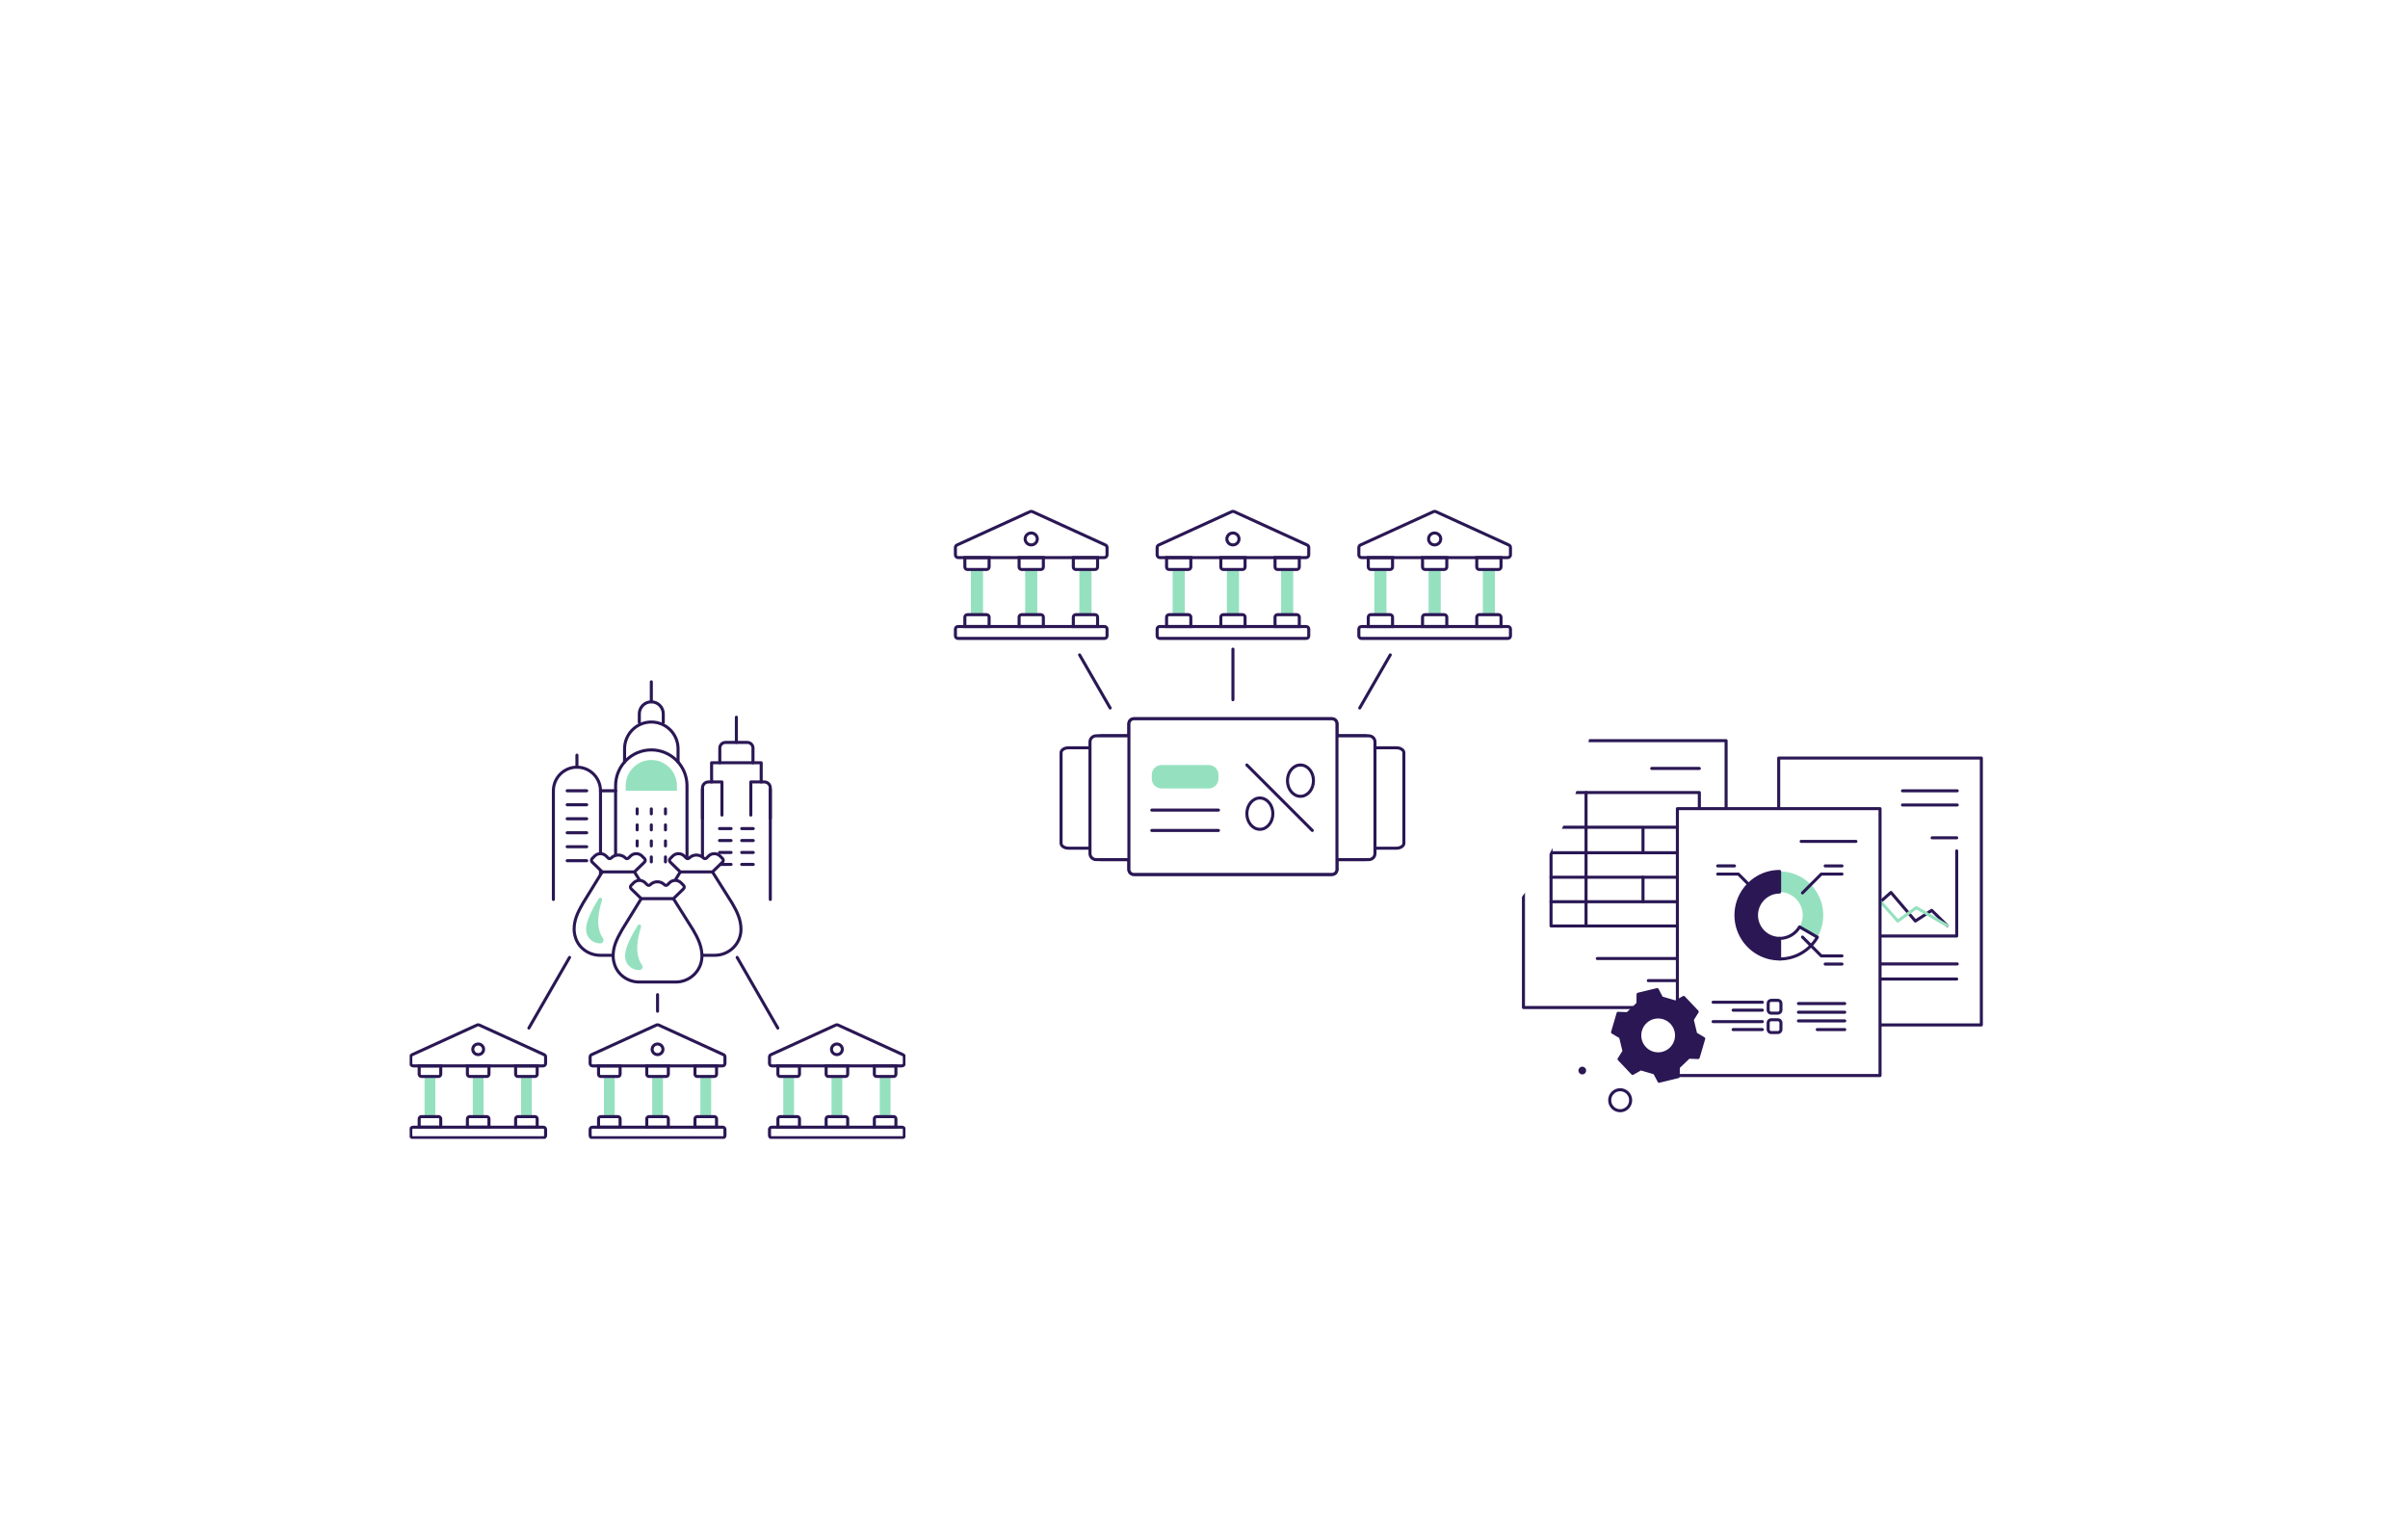 <svg width="616" height="394" viewBox="0 0 616 394" fill="none" xmlns="http://www.w3.org/2000/svg">
<g filter="url(#filter0_dd_94_409)">
<circle cx="92.747" cy="92.747" r="92.747" transform="matrix(-1 0 0 1 541.036 119.597)" fill="white"/>
<path d="M455.017 173.68H506.856V241.959H455.017V173.68Z" fill="white" stroke="#2A1754" stroke-width="0.779" stroke-linecap="round" stroke-linejoin="round"/>
<path d="M500.69 182.057H486.679" stroke="#2A1754" stroke-width="0.779" stroke-linecap="round" stroke-linejoin="round"/>
<path d="M500.69 185.682H486.679" stroke="#2A1754" stroke-width="0.779" stroke-linecap="round" stroke-linejoin="round"/>
<path d="M500.69 226.347H461.462" stroke="#2A1754" stroke-width="0.779" stroke-linecap="round" stroke-linejoin="round"/>
<path d="M500.551 230.209H461.323" stroke="#2A1754" stroke-width="0.779" stroke-linecap="round" stroke-linejoin="round"/>
<path d="M500.554 197.428V219.202H461.467" fill="white"/>
<path d="M500.554 197.428V219.202H461.467" stroke="#2A1754" stroke-width="0.779" stroke-linecap="round" stroke-linejoin="round"/>
<path d="M498.125 216.545L494.156 212.641L489.979 215.378L483.735 208.063L478.385 212.769L463.939 201.104" stroke="#2A1754" stroke-width="0.779" stroke-linecap="round" stroke-linejoin="round"/>
<path d="M463.939 206.981L467.472 201.104L472.501 211.559C472.501 211.559 476.961 205.814 477.084 205.942C477.207 206.07 485.481 215.373 485.481 215.373L490.206 211.948L498.125 216.54" stroke="#95E1BF" stroke-width="0.779" stroke-linecap="round" stroke-linejoin="round"/>
<path d="M500.554 194.083H494.262" stroke="#2A1754" stroke-width="0.779" stroke-linecap="round" stroke-linejoin="round"/>
<path d="M389.721 169.225H441.561V237.504H389.721V169.225Z" fill="white" stroke="#2A1754" stroke-width="0.779" stroke-linecap="round" stroke-linejoin="round"/>
<path d="M396.777 182.498H434.715V216.631H396.777V182.498Z" stroke="#2A1754" stroke-width="0.779" stroke-linecap="round" stroke-linejoin="round"/>
<path d="M405.73 182.498V216.631" stroke="#2A1754" stroke-width="0.779" stroke-linecap="round" stroke-linejoin="round"/>
<path d="M434.715 191.379H396.777" stroke="#2A1754" stroke-width="0.779" stroke-linecap="round" stroke-linejoin="round"/>
<path d="M434.715 197.897H396.777" stroke="#2A1754" stroke-width="0.779" stroke-linecap="round" stroke-linejoin="round"/>
<path d="M434.715 204.164H396.777" stroke="#2A1754" stroke-width="0.779" stroke-linecap="round" stroke-linejoin="round"/>
<path d="M434.715 210.431H396.777" stroke="#2A1754" stroke-width="0.779" stroke-linecap="round" stroke-linejoin="round"/>
<path d="M420.303 191.511V197.759" stroke="#2A1754" stroke-width="0.779" stroke-linecap="round" stroke-linejoin="round"/>
<path d="M420.303 204.164V210.411" stroke="#2A1754" stroke-width="0.779" stroke-linecap="round" stroke-linejoin="round"/>
<path d="M434.715 176.331H422.529" stroke="#2A1754" stroke-width="0.779" stroke-linecap="round" stroke-linejoin="round"/>
<path d="M434.715 224.96H408.608" stroke="#2A1754" stroke-width="0.779" stroke-linecap="round" stroke-linejoin="round"/>
<path d="M434.715 230.616H421.659" stroke="#2A1754" stroke-width="0.779" stroke-linecap="round" stroke-linejoin="round"/>
<path d="M429.1 186.621H480.94V254.9H429.1V186.621Z" fill="white" stroke="#2A1754" stroke-width="0.779" stroke-linecap="round" stroke-linejoin="round"/>
<path d="M474.771 194.998H460.759" stroke="#2A1754" stroke-width="0.779" stroke-linecap="round" stroke-linejoin="round"/>
<path d="M455.25 202.688V207.949C457.44 207.949 459.346 209.144 460.373 210.913C460.874 211.786 461.168 212.802 461.168 213.878C461.168 214.955 460.874 215.971 460.373 216.843L464.919 219.476C465.87 217.83 466.414 215.918 466.414 213.878C466.414 211.839 465.87 209.927 464.919 208.281C462.989 204.936 459.384 202.688 455.255 202.688H455.25Z" fill="#95E1BF"/>
<path d="M444.086 213.878C444.086 215.918 444.635 217.83 445.586 219.476C447.516 222.821 451.116 225.074 455.25 225.074V219.818C453.06 219.818 451.149 218.618 450.127 216.843C449.621 215.971 449.328 214.96 449.328 213.878C449.328 212.797 449.621 211.786 450.127 210.913C451.149 209.144 453.06 207.949 455.25 207.949V202.688C451.116 202.688 447.511 204.941 445.586 208.281C444.635 209.927 444.086 211.839 444.086 213.878Z" fill="#2A1754" stroke="#2A1754" stroke-width="0.779" stroke-linecap="round" stroke-linejoin="round"/>
<path d="M460.361 216.872C459.841 217.759 459.098 218.504 458.209 219.021C457.338 219.524 456.326 219.818 455.252 219.818V225.079C457.286 225.079 459.192 224.534 460.834 223.58C462.523 222.603 463.928 221.194 464.907 219.505L460.361 216.872Z" fill="white" stroke="#2A1754" stroke-width="0.779" stroke-linecap="round" stroke-linejoin="round"/>
<path d="M471.908 236.484H460.063" stroke="#2A1754" stroke-width="0.779" stroke-miterlimit="10" stroke-linecap="round"/>
<path d="M471.909 238.705H460.064" stroke="#2A1754" stroke-width="0.779" stroke-miterlimit="10" stroke-linecap="round"/>
<path d="M471.909 240.92H460.064" stroke="#2A1754" stroke-width="0.779" stroke-miterlimit="10" stroke-linecap="round"/>
<path d="M471.909 243.141H464.875" stroke="#2A1754" stroke-width="0.779" stroke-miterlimit="10" stroke-linecap="round"/>
<path d="M453.086 235.664H454.827C455.247 235.664 455.588 236.006 455.588 236.427V238.173C455.588 238.595 455.247 238.937 454.827 238.937H453.086C452.665 238.937 452.324 238.595 452.324 238.173V236.427C452.324 236.006 452.665 235.664 453.086 235.664Z" stroke="#2A1754" stroke-width="0.779" stroke-miterlimit="10" stroke-linecap="round"/>
<path d="M450.836 236.147H438.235" stroke="#2A1754" stroke-width="0.779" stroke-miterlimit="10" stroke-linecap="round"/>
<path d="M450.836 238.178H443.353" stroke="#2A1754" stroke-width="0.779" stroke-miterlimit="10" stroke-linecap="round"/>
<path d="M453.086 240.629H454.827C455.247 240.629 455.588 240.971 455.588 241.393V243.138C455.588 243.56 455.247 243.902 454.827 243.902H453.086C452.665 243.902 452.324 243.56 452.324 243.138V241.393C452.324 240.971 452.665 240.629 453.086 240.629Z" stroke="#2A1754" stroke-width="0.779" stroke-miterlimit="10" stroke-linecap="round"/>
<path d="M450.836 241.108H438.235" stroke="#2A1754" stroke-width="0.779" stroke-miterlimit="10" stroke-linecap="round"/>
<path d="M450.836 243.138H443.353" stroke="#2A1754" stroke-width="0.779" stroke-miterlimit="10" stroke-linecap="round"/>
<path d="M471.204 201.271H466.908" stroke="#2A1754" stroke-width="0.779" stroke-linecap="round" stroke-linejoin="round"/>
<path d="M471.204 203.362H465.906L461.1 208.177" stroke="#2A1754" stroke-width="0.779" stroke-linecap="round" stroke-linejoin="round"/>
<path d="M439.408 201.269H443.704" stroke="#2A1754" stroke-width="0.779" stroke-linecap="round" stroke-linejoin="round"/>
<path d="M439.41 203.362H444.708L449.509 208.177" stroke="#2A1754" stroke-width="0.779" stroke-linecap="round" stroke-linejoin="round"/>
<path d="M471.206 226.383H466.911" stroke="#2A1754" stroke-width="0.779" stroke-linecap="round" stroke-linejoin="round"/>
<path d="M471.206 224.296H465.908L461.102 219.477" stroke="#2A1754" stroke-width="0.779" stroke-linecap="round" stroke-linejoin="round"/>
<path d="M414.463 258.528C412.982 258.528 411.781 259.733 411.781 261.218C411.781 262.703 412.982 263.908 414.463 263.908C415.944 263.908 417.145 262.703 417.145 261.218C417.145 259.733 415.944 258.528 414.463 258.528Z" stroke="#2A1754" stroke-width="0.779" stroke-miterlimit="10"/>
<path d="M403.786 253.623C403.786 254.169 404.226 254.61 404.77 254.61C405.314 254.61 405.754 254.169 405.754 253.623C405.754 253.078 405.314 252.637 404.77 252.637C404.226 252.637 403.786 253.078 403.786 253.623Z" fill="#2A1754"/>
<path d="M414.574 245.047L412.512 243.823C413.273 241.233 413.174 241.574 413.931 238.984L416.324 239.074C417.384 238.064 417.961 237.513 419.016 236.503L419.044 234.102C421.66 233.467 421.319 233.552 423.935 232.917L425.052 235.042C426.452 235.455 427.218 235.682 428.618 236.095L430.704 234.918C432.559 236.873 432.318 236.617 434.172 238.571L432.899 240.606C433.245 242.03 433.429 242.808 433.774 244.231L435.837 245.455C435.075 248.045 435.175 247.703 434.418 250.294L432.024 250.203C430.965 251.214 430.388 251.764 429.333 252.775L429.304 255.175C426.688 255.811 427.029 255.725 424.413 256.361L423.297 254.236C421.897 253.823 421.13 253.595 419.73 253.183L417.644 254.359C415.79 252.405 416.031 252.661 414.177 250.706L415.449 248.676C415.104 247.253 414.919 246.475 414.574 245.052V245.047ZM424.177 249.354C426.778 249.354 428.883 247.238 428.883 244.634C428.883 242.03 426.774 239.914 424.177 239.914C421.58 239.914 419.47 242.03 419.47 244.634C419.47 247.238 421.58 249.354 424.177 249.354Z" fill="#2A1754" stroke="#2A1754" stroke-width="0.779" stroke-linecap="round" stroke-linejoin="round"/>
</g>
<g filter="url(#filter1_dd_94_409)">
<circle cx="92.747" cy="92.747" r="92.747" transform="matrix(-1 0 0 1 260.458 119.597)" fill="white"/>
<g clip-path="url(#clip0_94_409)">
<path d="M163.546 164.58L163.546 162.367C163.546 160.671 164.917 159.294 166.611 159.294C168.306 159.294 169.677 160.671 169.677 162.367L169.677 164.58" stroke="#2A1754" stroke-width="0.779" stroke-linecap="round" stroke-linejoin="round"/>
<path d="M166.617 159.295L166.617 154.174" stroke="#2A1754" stroke-width="0.779" stroke-linecap="round" stroke-linejoin="round"/>
<path d="M157.478 209.856L157.478 180.746C157.478 175.688 161.567 171.591 166.611 171.591C171.656 171.591 175.745 175.693 175.745 180.746L175.745 209.856" stroke="#2A1754" stroke-width="0.779" stroke-linecap="round" stroke-linejoin="round"/>
<path d="M159.775 174.675L159.775 171.312C159.775 167.522 162.835 164.456 166.617 164.456C170.399 164.456 173.458 167.528 173.458 171.312L173.458 174.675" stroke="#2A1754" stroke-width="0.779" stroke-linecap="round" stroke-linejoin="round"/>
<path d="M162.995 190.777L162.995 192.052" stroke="#2A1754" stroke-width="0.779" stroke-linecap="round" stroke-linejoin="round"/>
<path d="M162.995 194.88L162.995 196.149" stroke="#2A1754" stroke-width="0.779" stroke-linecap="round" stroke-linejoin="round"/>
<path d="M166.617 190.777L166.617 192.052" stroke="#2A1754" stroke-width="0.779" stroke-linecap="round" stroke-linejoin="round"/>
<path d="M166.617 194.88L166.617 196.149" stroke="#2A1754" stroke-width="0.779" stroke-linecap="round" stroke-linejoin="round"/>
<path d="M166.617 198.977L166.617 200.245" stroke="#2A1754" stroke-width="0.779" stroke-linecap="round" stroke-linejoin="round"/>
<path d="M170.234 190.777L170.234 192.052" stroke="#2A1754" stroke-width="0.779" stroke-linecap="round" stroke-linejoin="round"/>
<path d="M170.234 194.88L170.234 196.149" stroke="#2A1754" stroke-width="0.779" stroke-linecap="round" stroke-linejoin="round"/>
<path d="M170.234 198.977L170.234 200.245" stroke="#2A1754" stroke-width="0.779" stroke-linecap="round" stroke-linejoin="round"/>
<path d="M162.995 186.681L162.995 187.95" stroke="#2A1754" stroke-width="0.779" stroke-linecap="round" stroke-linejoin="round"/>
<path d="M166.617 186.681L166.617 187.95" stroke="#2A1754" stroke-width="0.779" stroke-linecap="round" stroke-linejoin="round"/>
<path d="M170.234 186.681L170.234 187.95" stroke="#2A1754" stroke-width="0.779" stroke-linecap="round" stroke-linejoin="round"/>
<path d="M153.617 182.049L157.478 182.049" stroke="#2A1754" stroke-width="0.779" stroke-linecap="round" stroke-linejoin="round"/>
<path d="M141.566 209.856L141.566 182.049" stroke="#2A1754" stroke-width="0.779" stroke-linecap="round" stroke-linejoin="round"/>
<path d="M197.054 181.645L197.054 209.855" stroke="#2A1754" stroke-width="0.779" stroke-linecap="round" stroke-linejoin="round"/>
<path d="M179.703 209.855L179.703 181.645" stroke="#2A1754" stroke-width="0.779" stroke-linecap="round" stroke-linejoin="round"/>
<path d="M182.035 179.79L182.035 174.879L194.723 174.879L194.723 179.79" stroke="#2A1754" stroke-width="0.779" stroke-linecap="round" stroke-linejoin="round"/>
<path d="M184.139 174.879L184.139 171.124C184.139 170.327 184.787 169.679 185.583 169.679L191.18 169.679C191.976 169.679 192.624 170.327 192.624 171.124L192.624 174.879" stroke="#2A1754" stroke-width="0.779" stroke-linecap="round" stroke-linejoin="round"/>
<path d="M197.054 189.132L197.054 181.314C197.054 180.472 196.372 179.79 195.53 179.79L192.072 179.79L192.072 188.273" stroke="#2A1754" stroke-width="0.779" stroke-linecap="round" stroke-linejoin="round"/>
<path d="M184.685 188.273L184.685 179.79L181.227 179.79C180.386 179.79 179.703 180.472 179.703 181.314L179.703 189.132" stroke="#2A1754" stroke-width="0.779" stroke-linecap="round" stroke-linejoin="round"/>
<path d="M166.617 174.174C170.228 174.174 173.168 177.121 173.168 180.746L173.168 182.054L160.066 182.054L160.066 180.746C160.066 177.121 163.006 174.174 166.617 174.174Z" fill="#95E1BF"/>
<path d="M192.698 191.722L189.741 191.722" stroke="#2A1754" stroke-width="0.779" stroke-linecap="round" stroke-linejoin="round"/>
<path d="M192.698 194.777L189.741 194.777" stroke="#2A1754" stroke-width="0.779" stroke-linecap="round" stroke-linejoin="round"/>
<path d="M192.698 197.833L189.741 197.833" stroke="#2A1754" stroke-width="0.779" stroke-linecap="round" stroke-linejoin="round"/>
<path d="M192.698 200.888L189.741 200.888" stroke="#2A1754" stroke-width="0.779" stroke-linecap="round" stroke-linejoin="round"/>
<path d="M150.085 182.049L145.092 182.049" stroke="#2A1754" stroke-width="0.779" stroke-linecap="round" stroke-linejoin="round"/>
<path d="M150.085 185.627L145.092 185.627" stroke="#2A1754" stroke-width="0.779" stroke-linecap="round" stroke-linejoin="round"/>
<path d="M150.085 189.207L145.092 189.207" stroke="#2A1754" stroke-width="0.779" stroke-linecap="round" stroke-linejoin="round"/>
<path d="M150.085 192.786L145.092 192.786" stroke="#2A1754" stroke-width="0.779" stroke-linecap="round" stroke-linejoin="round"/>
<path d="M150.085 196.359L145.092 196.359" stroke="#2A1754" stroke-width="0.779" stroke-linecap="round" stroke-linejoin="round"/>
<path d="M150.085 199.938L145.092 199.938" stroke="#2A1754" stroke-width="0.779" stroke-linecap="round" stroke-linejoin="round"/>
<path d="M184.059 191.722L187.017 191.722" stroke="#2A1754" stroke-width="0.779" stroke-linecap="round" stroke-linejoin="round"/>
<path d="M184.059 194.777L187.017 194.777" stroke="#2A1754" stroke-width="0.779" stroke-linecap="round" stroke-linejoin="round"/>
<path d="M184.059 197.833L187.017 197.833" stroke="#2A1754" stroke-width="0.779" stroke-linecap="round" stroke-linejoin="round"/>
<path d="M184.059 200.888L187.017 200.888" stroke="#2A1754" stroke-width="0.779" stroke-linecap="round" stroke-linejoin="round"/>
<path d="M141.566 182.049C141.566 178.714 144.261 176.012 147.588 176.012C150.915 176.012 153.611 178.714 153.611 182.049" stroke="#2A1754" stroke-width="0.779" stroke-linecap="round" stroke-linejoin="round"/>
<path d="M147.588 176.011L147.588 172.933" stroke="#2A1754" stroke-width="0.779" stroke-linecap="round" stroke-linejoin="round"/>
<path d="M153.617 182.049L153.617 209.856" stroke="#2A1754" stroke-width="0.779" stroke-linecap="round" stroke-linejoin="round"/>
<path d="M188.375 169.679L188.375 163.232" stroke="#2A1754" stroke-width="0.779" stroke-linecap="round" stroke-linejoin="round"/>
<path d="M182.257 202.806L187.267 210.76C188.581 212.996 189.559 215.073 189.553 217.509C189.553 217.531 189.553 217.554 189.553 217.577C189.519 221.224 186.494 224.137 182.854 224.137L173.521 224.137C170.684 224.137 168.085 222.373 167.209 219.671C166.964 218.914 166.839 218.174 166.839 217.509C166.834 215.073 167.721 213.218 169.125 210.76L174.028 202.806" fill="white"/>
<path d="M182.257 202.806L187.267 210.76C188.581 212.996 189.559 215.073 189.553 217.509C189.553 217.531 189.553 217.554 189.553 217.577C189.519 221.224 186.494 224.137 182.854 224.137L173.521 224.137C170.684 224.137 168.085 222.373 167.209 219.671C166.964 218.914 166.839 218.174 166.839 217.509C166.834 215.073 167.721 213.218 169.125 210.76L174.028 202.806" stroke="#2A1754" stroke-width="0.779" stroke-miterlimit="10"/>
<path d="M182.257 202.806L184.839 200.297C185.089 200.052 185.095 199.648 184.844 199.398L184.207 198.755C183.389 197.935 182.063 197.935 181.245 198.755L180.75 199.25C180.534 199.466 180.187 199.466 179.976 199.25C178.964 198.237 177.326 198.237 176.314 199.25C176.098 199.466 175.751 199.466 175.54 199.25L175.046 198.755C174.227 197.935 172.902 197.935 172.083 198.755L171.446 199.398C171.196 199.648 171.201 200.052 171.451 200.297L174.033 202.806L182.257 202.806Z" fill="white" stroke="#2A1754" stroke-width="0.779" stroke-miterlimit="10"/>
<path d="M162.29 202.806L167.3 210.76C168.614 212.996 169.592 215.073 169.586 217.509C169.586 217.531 169.586 217.554 169.586 217.577C169.552 221.224 166.527 224.137 162.887 224.137L153.555 224.137C150.717 224.137 148.118 222.373 147.242 219.671C146.998 218.914 146.872 218.174 146.872 217.509C146.867 215.073 147.754 213.218 149.159 210.76L154.061 202.806" fill="white"/>
<path d="M162.29 202.806L167.3 210.76C168.614 212.996 169.592 215.073 169.586 217.509C169.586 217.531 169.586 217.554 169.586 217.577C169.552 221.224 166.527 224.137 162.887 224.137L153.555 224.137C150.717 224.137 148.118 222.373 147.242 219.671C146.998 218.914 146.872 218.174 146.872 217.509C146.867 215.073 147.754 213.218 149.159 210.76L154.061 202.806" stroke="#2A1754" stroke-width="0.779" stroke-miterlimit="10"/>
<path d="M162.29 202.806L164.871 200.297C165.122 200.052 165.127 199.648 164.877 199.398L164.24 198.755C163.421 197.935 162.096 197.935 161.277 198.755L160.782 199.25C160.566 199.466 160.219 199.466 160.009 199.25C158.997 198.237 157.359 198.237 156.347 199.25C156.131 199.466 155.784 199.466 155.573 199.25L155.078 198.755C154.259 197.935 152.934 197.935 152.115 198.755L151.479 199.398C151.228 199.648 151.234 200.052 151.484 200.297L154.066 202.806L162.29 202.806Z" fill="white" stroke="#2A1754" stroke-width="0.779" stroke-miterlimit="10"/>
<path d="M154.015 210.049C154.192 209.508 153.458 209.161 153.156 209.645C151.598 212.143 149.915 215.341 149.915 217.503C149.915 217.856 149.994 218.294 150.137 218.732C150.586 220.12 151.991 221.093 153.555 221.093C154.254 221.093 154.635 220.302 154.226 219.733C152.343 217.076 153.031 213.082 154.015 210.055L154.015 210.049Z" fill="#95E1BF"/>
<path d="M172.27 209.645L177.281 217.6C178.594 219.836 179.573 221.913 179.567 224.348C179.567 224.371 179.567 224.393 179.567 224.416C179.533 228.063 176.507 230.977 172.868 230.977L163.535 230.977C160.697 230.977 158.098 229.213 157.223 226.51C156.978 225.753 156.853 225.014 156.853 224.348C156.847 221.913 157.734 220.058 159.139 217.6L164.041 209.645" fill="white"/>
<path d="M172.27 209.645L177.281 217.6C178.594 219.836 179.573 221.913 179.567 224.348C179.567 224.371 179.567 224.393 179.567 224.416C179.533 228.063 176.507 230.977 172.868 230.977L163.535 230.977C160.697 230.977 158.098 229.213 157.223 226.51C156.978 225.753 156.853 225.014 156.853 224.348C156.847 221.913 157.734 220.058 159.139 217.6L164.041 209.645" stroke="#2A1754" stroke-width="0.779" stroke-miterlimit="10"/>
<path d="M172.271 209.645L174.852 207.136C175.103 206.891 175.108 206.487 174.858 206.237L174.221 205.594C173.402 204.775 172.077 204.775 171.258 205.594L170.763 206.089C170.547 206.305 170.2 206.305 169.99 206.089C168.978 205.076 167.34 205.076 166.328 206.089C166.111 206.305 165.765 206.305 165.554 206.089L165.059 205.594C164.24 204.775 162.915 204.775 162.096 205.594L161.459 206.237C161.209 206.487 161.215 206.891 161.465 207.136L164.047 209.645L172.271 209.645Z" fill="white" stroke="#2A1754" stroke-width="0.779" stroke-miterlimit="10"/>
<path d="M163.996 216.889C164.172 216.348 163.438 216.001 163.137 216.485C161.579 218.983 159.895 222.18 159.895 224.343C159.895 224.695 159.975 225.133 160.117 225.572C160.566 226.96 161.971 227.933 163.535 227.933C164.235 227.933 164.616 227.142 164.206 226.573C162.324 223.916 163.012 219.921 163.996 216.894L163.996 216.889Z" fill="#95E1BF"/>
<path d="M225.051 255.137L227.81 255.137L227.81 265.413L225.051 265.413L225.051 255.137Z" fill="#95E1BF"/>
<path d="M228.617 265.413L224.238 265.413C223.926 265.413 223.67 265.669 223.67 265.982L223.67 268.115L229.186 268.115L229.186 265.982C229.186 265.669 228.93 265.413 228.617 265.413Z" stroke="#2A1754" stroke-width="0.779" stroke-miterlimit="10"/>
<path d="M229.186 252.434L223.67 252.434L223.67 254.568C223.67 254.881 223.926 255.137 224.238 255.137L228.617 255.137C228.93 255.137 229.186 254.881 229.186 254.568L229.186 252.434Z" stroke="#2A1754" stroke-width="0.779" stroke-miterlimit="10"/>
<path d="M200.376 255.137L203.134 255.137L203.134 265.413L200.376 265.413L200.376 255.137Z" fill="#95E1BF"/>
<path d="M203.947 265.413L199.568 265.413C199.255 265.413 198.999 265.669 198.999 265.982L198.999 268.115L204.516 268.115L204.516 265.982C204.516 265.669 204.26 265.413 203.947 265.413Z" stroke="#2A1754" stroke-width="0.779" stroke-miterlimit="10"/>
<path d="M204.516 252.434L198.999 252.434L198.999 254.568C198.999 254.881 199.255 255.137 199.568 255.137L203.947 255.137C204.26 255.137 204.516 254.881 204.516 254.568L204.516 252.434Z" stroke="#2A1754" stroke-width="0.779" stroke-miterlimit="10"/>
<path d="M212.716 255.137L215.475 255.137L215.475 265.413L212.716 265.413L212.716 255.137Z" fill="#95E1BF"/>
<path d="M216.282 265.413L211.903 265.413C211.591 265.413 211.335 265.669 211.335 265.982L211.335 268.115L216.851 268.115L216.851 265.982C216.851 265.669 216.595 265.413 216.282 265.413Z" stroke="#2A1754" stroke-width="0.779" stroke-miterlimit="10"/>
<path d="M216.851 252.434L211.335 252.434L211.335 254.568C211.335 254.881 211.591 255.137 211.903 255.137L216.282 255.137C216.595 255.137 216.851 254.881 216.851 254.568L216.851 252.434Z" stroke="#2A1754" stroke-width="0.779" stroke-miterlimit="10"/>
<path d="M197.418 268.115L230.767 268.115C231.081 268.115 231.336 268.37 231.336 268.684L231.336 270.249C231.336 270.563 231.081 270.818 230.767 270.818L197.418 270.818C197.104 270.818 196.85 270.563 196.85 270.249L196.85 268.684C196.85 268.37 197.104 268.115 197.418 268.115Z" stroke="#2A1754" stroke-width="0.779" stroke-miterlimit="10"/>
<path d="M197.47 252.434L230.716 252.434C231.057 252.434 231.336 252.155 231.336 251.814L231.336 250.129C231.336 249.885 231.194 249.663 230.972 249.566L214.349 241.97C214.184 241.896 213.996 241.896 213.837 241.97L197.214 249.566C196.992 249.669 196.85 249.89 196.85 250.129L196.85 251.814C196.85 252.155 197.128 252.434 197.47 252.434Z" stroke="#2A1754" stroke-width="0.779" stroke-miterlimit="10"/>
<path d="M214.093 249.543C213.329 249.543 212.711 248.937 212.711 248.189C212.711 247.441 213.329 246.834 214.093 246.834C214.856 246.834 215.475 247.441 215.475 248.189C215.475 248.937 214.856 249.543 214.093 249.543Z" stroke="#2A1754" stroke-width="0.779" stroke-miterlimit="10"/>
<path d="M179.169 255.137L181.927 255.137L181.927 265.413L179.169 265.413L179.169 255.137Z" fill="#95E1BF"/>
<path d="M182.735 265.413L178.356 265.413C178.043 265.413 177.787 265.669 177.787 265.982L177.787 268.115L183.303 268.115L183.303 265.982C183.303 265.669 183.047 265.413 182.735 265.413Z" stroke="#2A1754" stroke-width="0.779" stroke-miterlimit="10"/>
<path d="M183.303 252.434L177.786 252.434L177.786 254.568C177.786 254.881 178.042 255.137 178.355 255.137L182.734 255.137C183.047 255.137 183.303 254.881 183.303 254.568L183.303 252.434Z" stroke="#2A1754" stroke-width="0.779" stroke-miterlimit="10"/>
<path d="M154.493 255.137L157.251 255.137L157.251 265.413L154.493 265.413L154.493 255.137Z" fill="#95E1BF"/>
<path d="M158.064 265.413L153.685 265.413C153.372 265.413 153.116 265.669 153.116 265.982L153.116 268.115L158.633 268.115L158.633 265.982C158.633 265.669 158.377 265.413 158.064 265.413Z" stroke="#2A1754" stroke-width="0.779" stroke-miterlimit="10"/>
<path d="M158.633 252.434L153.116 252.434L153.116 254.568C153.116 254.881 153.372 255.137 153.685 255.137L158.064 255.137C158.377 255.137 158.633 254.881 158.633 254.568L158.633 252.434Z" stroke="#2A1754" stroke-width="0.779" stroke-miterlimit="10"/>
<path d="M166.834 255.137L169.592 255.137L169.592 265.413L166.834 265.413L166.834 255.137Z" fill="#95E1BF"/>
<path d="M170.4 265.413L166.021 265.413C165.708 265.413 165.452 265.669 165.452 265.982L165.452 268.115L170.968 268.115L170.968 265.982C170.968 265.669 170.712 265.413 170.4 265.413Z" stroke="#2A1754" stroke-width="0.779" stroke-miterlimit="10"/>
<path d="M170.968 252.434L165.452 252.434L165.452 254.568C165.452 254.881 165.708 255.137 166.021 255.137L170.4 255.137C170.712 255.137 170.968 254.881 170.968 254.568L170.968 252.434Z" stroke="#2A1754" stroke-width="0.779" stroke-miterlimit="10"/>
<path d="M151.535 268.115L184.884 268.115C185.198 268.115 185.453 268.37 185.453 268.684L185.453 270.249C185.453 270.563 185.198 270.818 184.884 270.818L151.535 270.818C151.221 270.818 150.966 270.563 150.966 270.249L150.966 268.684C150.966 268.37 151.221 268.115 151.535 268.115Z" stroke="#2A1754" stroke-width="0.779" stroke-miterlimit="10"/>
<path d="M151.587 252.434L184.833 252.434C185.174 252.434 185.453 252.155 185.453 251.814L185.453 250.129C185.453 249.885 185.311 249.663 185.089 249.566L168.466 241.97C168.301 241.896 168.113 241.896 167.954 241.97L151.331 249.566C151.109 249.669 150.967 249.89 150.967 250.129L150.967 251.814C150.967 252.155 151.246 252.434 151.587 252.434Z" stroke="#2A1754" stroke-width="0.779" stroke-miterlimit="10"/>
<path d="M168.21 249.543C167.447 249.543 166.828 248.937 166.828 248.189C166.828 247.441 167.447 246.834 168.21 246.834C168.973 246.834 169.592 247.441 169.592 248.189C169.592 248.937 168.973 249.543 168.21 249.543Z" stroke="#2A1754" stroke-width="0.779" stroke-miterlimit="10"/>
<path d="M133.285 255.137L136.043 255.137L136.043 265.413L133.285 265.413L133.285 255.137Z" fill="#95E1BF"/>
<path d="M136.851 265.413L132.472 265.413C132.159 265.413 131.904 265.669 131.904 265.982L131.904 268.115L137.42 268.115L137.42 265.982C137.42 265.669 137.164 265.413 136.851 265.413Z" stroke="#2A1754" stroke-width="0.779" stroke-miterlimit="10"/>
<path d="M137.42 252.434L131.904 252.434L131.904 254.568C131.904 254.881 132.159 255.137 132.472 255.137L136.851 255.137C137.164 255.137 137.42 254.881 137.42 254.568L137.42 252.434Z" stroke="#2A1754" stroke-width="0.779" stroke-miterlimit="10"/>
<path d="M108.609 255.137L111.368 255.137L111.368 265.413L108.609 265.413L108.609 255.137Z" fill="#95E1BF"/>
<path d="M112.181 265.413L107.802 265.413C107.489 265.413 107.234 265.669 107.234 265.982L107.234 268.115L112.75 268.115L112.75 265.982C112.75 265.669 112.494 265.413 112.181 265.413Z" stroke="#2A1754" stroke-width="0.779" stroke-miterlimit="10"/>
<path d="M112.75 252.434L107.233 252.434L107.233 254.568C107.233 254.881 107.489 255.137 107.802 255.137L112.181 255.137C112.494 255.137 112.75 254.881 112.75 254.568L112.75 252.434Z" stroke="#2A1754" stroke-width="0.779" stroke-miterlimit="10"/>
<path d="M120.95 255.137L123.708 255.137L123.708 265.413L120.95 265.413L120.95 255.137Z" fill="#95E1BF"/>
<path d="M124.516 265.413L120.137 265.413C119.824 265.413 119.569 265.669 119.569 265.982L119.569 268.115L125.085 268.115L125.085 265.982C125.085 265.669 124.829 265.413 124.516 265.413Z" stroke="#2A1754" stroke-width="0.779" stroke-miterlimit="10"/>
<path d="M125.085 252.434L119.569 252.434L119.569 254.568C119.569 254.881 119.824 255.137 120.137 255.137L124.516 255.137C124.829 255.137 125.085 254.881 125.085 254.568L125.085 252.434Z" stroke="#2A1754" stroke-width="0.779" stroke-miterlimit="10"/>
<path d="M105.652 268.115L139.001 268.115C139.315 268.115 139.57 268.37 139.57 268.684L139.57 270.249C139.57 270.563 139.315 270.818 139.001 270.818L105.652 270.818C105.338 270.818 105.084 270.563 105.084 270.249L105.084 268.684C105.084 268.37 105.338 268.115 105.652 268.115Z" stroke="#2A1754" stroke-width="0.779" stroke-miterlimit="10"/>
<path d="M105.704 252.434L138.95 252.434C139.291 252.434 139.57 252.155 139.57 251.814L139.57 250.129C139.57 249.885 139.428 249.663 139.206 249.566L122.583 241.97C122.418 241.896 122.23 241.896 122.071 241.97L105.448 249.566C105.226 249.669 105.084 249.89 105.084 250.129L105.084 251.814C105.084 252.155 105.362 252.434 105.704 252.434Z" stroke="#2A1754" stroke-width="0.779" stroke-miterlimit="10"/>
<path d="M122.327 249.543C121.564 249.543 120.945 248.937 120.945 248.189C120.945 247.441 121.564 246.834 122.327 246.834C123.09 246.834 123.709 247.441 123.709 248.189C123.709 248.937 123.09 249.543 122.327 249.543Z" stroke="#2A1754" stroke-width="0.779" stroke-miterlimit="10"/>
<path d="M168.21 234.214L168.21 238.442" stroke="#2A1754" stroke-width="0.779" stroke-miterlimit="10" stroke-linecap="round"/>
<path d="M145.701 224.678L135.293 242.755" stroke="#2A1754" stroke-width="0.779" stroke-miterlimit="10" stroke-linecap="round"/>
<path d="M188.57 224.678L198.977 242.755" stroke="#2A1754" stroke-width="0.779" stroke-miterlimit="10" stroke-linecap="round"/>
</g>
</g>
<g filter="url(#filter2_dd_94_409)">
<ellipse cx="92.747" cy="93.136" rx="92.747" ry="93.136" transform="matrix(-1 0 0 1 407.761 60.363)" fill="white"/>
<path d="M379.328 125.435H382.43V136.991H379.328V125.435Z" fill="#95E1BF"/>
<path d="M383.34 136.991H378.415C378.063 136.991 377.776 137.279 377.776 137.631V140.031H383.979V137.631C383.979 137.279 383.692 136.991 383.34 136.991Z" stroke="#2A1754" stroke-width="0.779" stroke-miterlimit="10"/>
<path d="M383.979 122.396H377.776V124.795C377.776 125.147 378.063 125.435 378.415 125.435H383.34C383.692 125.435 383.979 125.147 383.979 124.795V122.396Z" stroke="#2A1754" stroke-width="0.779" stroke-miterlimit="10"/>
<path d="M351.576 125.435H354.678V136.991H351.576V125.435Z" fill="#95E1BF"/>
<path d="M355.592 136.991H350.667C350.315 136.991 350.027 137.279 350.027 137.631V140.031H356.231V137.631C356.231 137.279 355.944 136.991 355.592 136.991Z" stroke="#2A1754" stroke-width="0.779" stroke-miterlimit="10"/>
<path d="M356.232 122.396H350.028V124.795C350.028 125.147 350.316 125.435 350.668 125.435H355.592C355.944 125.435 356.232 125.147 356.232 124.795V122.396Z" stroke="#2A1754" stroke-width="0.779" stroke-miterlimit="10"/>
<path d="M365.458 125.435H368.56V136.991H365.458V125.435Z" fill="#95E1BF"/>
<path d="M369.469 136.991H364.545C364.193 136.991 363.905 137.279 363.905 137.631V140.031H370.109V137.631C370.109 137.279 369.821 136.991 369.469 136.991Z" stroke="#2A1754" stroke-width="0.779" stroke-miterlimit="10"/>
<path d="M370.108 122.396H363.904V124.795C363.904 125.147 364.192 125.435 364.544 125.435H369.469C369.821 125.435 370.108 125.147 370.108 124.795V122.396Z" stroke="#2A1754" stroke-width="0.779" stroke-miterlimit="10"/>
<path d="M348.253 140.03H385.758C386.112 140.03 386.398 140.316 386.398 140.67V142.429C386.398 142.783 386.112 143.069 385.758 143.069H348.253C347.9 143.069 347.614 142.783 347.614 142.429V140.67C347.614 140.316 347.9 140.03 348.253 140.03Z" stroke="#2A1754" stroke-width="0.779" stroke-miterlimit="10"/>
<path d="M348.311 122.395H385.701C386.085 122.395 386.398 122.081 386.398 121.697V119.803C386.398 119.528 386.238 119.279 385.989 119.17L367.294 110.627C367.108 110.544 366.897 110.544 366.718 110.627L348.023 119.17C347.773 119.285 347.614 119.535 347.614 119.803V121.697C347.614 122.081 347.927 122.395 348.311 122.395Z" stroke="#2A1754" stroke-width="0.779" stroke-miterlimit="10"/>
<path d="M367.005 119.145C366.147 119.145 365.451 118.463 365.451 117.622C365.451 116.781 366.147 116.099 367.005 116.099C367.864 116.099 368.56 116.781 368.56 117.622C368.56 118.463 367.864 119.145 367.005 119.145Z" stroke="#2A1754" stroke-width="0.779" stroke-miterlimit="10"/>
<path d="M327.727 125.435H330.829V136.991H327.727V125.435Z" fill="#95E1BF"/>
<path d="M331.738 136.991H326.814C326.462 136.991 326.174 137.279 326.174 137.631V140.031H332.378V137.631C332.378 137.279 332.09 136.991 331.738 136.991Z" stroke="#2A1754" stroke-width="0.779" stroke-miterlimit="10"/>
<path d="M332.378 122.396H326.174V124.795C326.174 125.147 326.462 125.435 326.814 125.435H331.738C332.09 125.435 332.378 125.147 332.378 124.795V122.396Z" stroke="#2A1754" stroke-width="0.779" stroke-miterlimit="10"/>
<path d="M299.975 125.435H303.077V136.991H299.975V125.435Z" fill="#95E1BF"/>
<path d="M303.991 136.991H299.066C298.715 136.991 298.427 137.279 298.427 137.631V140.031H304.631V137.631C304.631 137.279 304.343 136.991 303.991 136.991Z" stroke="#2A1754" stroke-width="0.779" stroke-miterlimit="10"/>
<path d="M304.631 122.396H298.427V124.795C298.427 125.147 298.715 125.435 299.066 125.435H303.991C304.343 125.435 304.631 125.147 304.631 124.795V122.396Z" stroke="#2A1754" stroke-width="0.779" stroke-miterlimit="10"/>
<path d="M313.856 125.435H316.958V136.991H313.856V125.435Z" fill="#95E1BF"/>
<path d="M317.868 136.991H312.943C312.591 136.991 312.303 137.279 312.303 137.631V140.031H318.507V137.631C318.507 137.279 318.22 136.991 317.868 136.991Z" stroke="#2A1754" stroke-width="0.779" stroke-miterlimit="10"/>
<path d="M318.507 122.396H312.303V124.795C312.303 125.147 312.591 125.435 312.943 125.435H317.868C318.22 125.435 318.507 125.147 318.507 124.795V122.396Z" stroke="#2A1754" stroke-width="0.779" stroke-miterlimit="10"/>
<path d="M296.652 140.03H334.157C334.511 140.03 334.797 140.316 334.797 140.67V142.429C334.797 142.783 334.511 143.069 334.157 143.069H296.652C296.299 143.069 296.012 142.783 296.012 142.429V140.67C296.012 140.316 296.299 140.03 296.652 140.03Z" stroke="#2A1754" stroke-width="0.779" stroke-miterlimit="10"/>
<path d="M296.71 122.395H334.1C334.483 122.395 334.797 122.081 334.797 121.697V119.803C334.797 119.528 334.637 119.279 334.388 119.17L315.692 110.627C315.507 110.544 315.296 110.544 315.117 110.627L296.422 119.17C296.172 119.285 296.012 119.535 296.012 119.803V121.697C296.012 122.081 296.326 122.395 296.71 122.395Z" stroke="#2A1754" stroke-width="0.779" stroke-miterlimit="10"/>
<path d="M315.404 119.145C314.545 119.145 313.85 118.463 313.85 117.622C313.85 116.781 314.545 116.099 315.404 116.099C316.262 116.099 316.958 116.781 316.958 117.622C316.958 118.463 316.262 119.145 315.404 119.145Z" stroke="#2A1754" stroke-width="0.779" stroke-miterlimit="10"/>
<path d="M276.125 125.435H279.227V136.991H276.125V125.435Z" fill="#95E1BF"/>
<path d="M280.137 136.991H275.212C274.86 136.991 274.572 137.279 274.572 137.631V140.031H280.776V137.631C280.776 137.279 280.489 136.991 280.137 136.991Z" stroke="#2A1754" stroke-width="0.779" stroke-miterlimit="10"/>
<path d="M280.776 122.396H274.572V124.795C274.572 125.147 274.86 125.435 275.212 125.435H280.137C280.489 125.435 280.776 125.147 280.776 124.795V122.396Z" stroke="#2A1754" stroke-width="0.779" stroke-miterlimit="10"/>
<path d="M248.373 125.435H251.475V136.991H248.373V125.435Z" fill="#95E1BF"/>
<path d="M252.39 136.991H247.465C247.113 136.991 246.825 137.279 246.825 137.631V140.031H253.029V137.631C253.029 137.279 252.741 136.991 252.39 136.991Z" stroke="#2A1754" stroke-width="0.779" stroke-miterlimit="10"/>
<path d="M253.029 122.396H246.825V124.795C246.825 125.147 247.113 125.435 247.465 125.435H252.39C252.741 125.435 253.029 125.147 253.029 124.795V122.396Z" stroke="#2A1754" stroke-width="0.779" stroke-miterlimit="10"/>
<path d="M262.254 125.435H265.356V136.991H262.254V125.435Z" fill="#95E1BF"/>
<path d="M266.265 136.991H261.34C260.989 136.991 260.701 137.279 260.701 137.631V140.031H266.905V137.631C266.905 137.279 266.617 136.991 266.265 136.991Z" stroke="#2A1754" stroke-width="0.779" stroke-miterlimit="10"/>
<path d="M266.905 122.396H260.701V124.795C260.701 125.147 260.989 125.435 261.341 125.435H266.266C266.617 125.435 266.905 125.147 266.905 124.795V122.396Z" stroke="#2A1754" stroke-width="0.779" stroke-miterlimit="10"/>
<path d="M245.051 140.03H282.556C282.909 140.03 283.195 140.316 283.195 140.67V142.429C283.195 142.783 282.909 143.069 282.556 143.069H245.051C244.697 143.069 244.411 142.783 244.411 142.429V140.67C244.411 140.316 244.697 140.03 245.051 140.03Z" stroke="#2A1754" stroke-width="0.779" stroke-miterlimit="10"/>
<path d="M245.108 122.395H282.498C282.881 122.395 283.195 122.081 283.195 121.697V119.803C283.195 119.528 283.035 119.279 282.785 119.17L264.09 110.627C263.905 110.544 263.694 110.544 263.515 110.627L244.82 119.17C244.57 119.285 244.41 119.535 244.41 119.803V121.697C244.41 122.081 244.724 122.395 245.108 122.395Z" stroke="#2A1754" stroke-width="0.779" stroke-miterlimit="10"/>
<path d="M263.802 119.145C262.944 119.145 262.248 118.463 262.248 117.622C262.248 116.781 262.944 116.099 263.802 116.099C264.661 116.099 265.356 116.781 265.356 117.622C265.356 118.463 264.661 119.145 263.802 119.145Z" stroke="#2A1754" stroke-width="0.779" stroke-miterlimit="10"/>
<path d="M315.404 145.809V158.754" stroke="#2A1754" stroke-width="0.779" stroke-miterlimit="10" stroke-linecap="round"/>
<path d="M276.172 147.281L283.994 160.872" stroke="#2A1754" stroke-width="0.779" stroke-miterlimit="10" stroke-linecap="round"/>
<path d="M355.653 147.281L347.831 160.872" stroke="#2A1754" stroke-width="0.779" stroke-miterlimit="10" stroke-linecap="round"/>
<path d="M287.247 167.987H281.631C280.774 167.987 280.084 168.678 280.084 169.536V198.113C280.084 198.971 280.774 199.662 281.631 199.662H349.178C350.035 199.662 350.726 198.971 350.726 198.113V169.536C350.726 168.678 350.035 167.987 349.178 167.987H287.247Z" fill="white" stroke="#2A1754" stroke-width="0.779" stroke-linecap="round" stroke-linejoin="round"/>
<path d="M290.066 163.623H340.727C341.434 163.623 342.006 164.196 342.006 164.903V202.17C342.006 202.877 341.434 203.45 340.727 203.45H290.066C289.359 203.45 288.787 202.877 288.787 202.17V164.903C288.787 164.196 289.359 163.623 290.066 163.623Z" fill="white" stroke="#2A1754" stroke-width="0.779" stroke-linecap="round" stroke-linejoin="round"/>
<path d="M332.675 183.466C330.838 183.466 329.349 181.673 329.349 179.461C329.349 177.248 330.838 175.455 332.675 175.455C334.511 175.455 336 177.248 336 179.461C336 181.673 334.511 183.466 332.675 183.466Z" stroke="#2A1754" stroke-width="0.779" stroke-miterlimit="10"/>
<path d="M322.286 191.906C320.45 191.906 318.961 190.113 318.961 187.9C318.961 185.688 320.45 183.895 322.286 183.895C324.123 183.895 325.612 185.688 325.612 187.9C325.612 190.113 324.123 191.906 322.286 191.906Z" stroke="#2A1754" stroke-width="0.779" stroke-miterlimit="10"/>
<path d="M318.963 175.455L335.701 192.201" stroke="#2A1754" stroke-width="0.779" stroke-linecap="round" stroke-linejoin="round"/>
<path d="M297.113 175.455H309.221C310.588 175.455 311.696 176.564 311.696 177.931V178.974C311.696 180.342 310.588 181.451 309.221 181.451H297.113C295.746 181.451 294.638 180.342 294.638 178.974V177.931C294.638 176.564 295.746 175.455 297.113 175.455Z" fill="#95E1BF" stroke="#2A1754" stroke-width="0.779" stroke-linecap="round" stroke-linejoin="round"/>
<path d="M311.696 186.992H294.638" stroke="#2A1754" stroke-width="0.779" stroke-linecap="round" stroke-linejoin="round"/>
<path d="M311.696 192.201H294.638" stroke="#2A1754" stroke-width="0.779" stroke-linecap="round" stroke-linejoin="round"/>
<path d="M280.335 171.046H273.363C272.301 171.046 271.438 171.609 271.438 172.3V195.483C271.438 196.181 272.301 196.737 273.363 196.737H357.2C358.262 196.737 359.125 196.174 359.125 195.483V172.3C359.125 171.603 358.262 171.046 357.2 171.046H280.335Z" fill="white" stroke="#2A1754" stroke-width="0.779" stroke-linecap="round" stroke-linejoin="round"/>
<path d="M286.227 167.987H280.432C279.549 167.987 278.833 168.678 278.833 169.536V198.113C278.833 198.971 279.549 199.662 280.432 199.662H350.14C351.023 199.662 351.739 198.971 351.739 198.113V169.536C351.739 168.678 351.023 167.987 350.14 167.987H286.22H286.227Z" fill="white" stroke="#2A1754" stroke-width="0.779" stroke-linecap="round" stroke-linejoin="round"/>
<path d="M290.07 163.623H340.732C341.438 163.623 342.011 164.196 342.011 164.903V202.17C342.011 202.877 341.438 203.45 340.732 203.45H290.07C289.364 203.45 288.791 202.877 288.791 202.17V164.903C288.791 164.196 289.364 163.623 290.07 163.623Z" fill="white" stroke="#2A1754" stroke-width="0.779" stroke-linecap="round" stroke-linejoin="round"/>
<path d="M332.679 183.466C330.842 183.466 329.353 181.673 329.353 179.461C329.353 177.248 330.842 175.455 332.679 175.455C334.516 175.455 336.005 177.248 336.005 179.461C336.005 181.673 334.516 183.466 332.679 183.466Z" stroke="#2A1754" stroke-width="0.779" stroke-miterlimit="10"/>
<path d="M322.291 191.906C320.454 191.906 318.965 190.113 318.965 187.9C318.965 185.688 320.454 183.895 322.291 183.895C324.128 183.895 325.617 185.688 325.617 187.9C325.617 190.113 324.128 191.906 322.291 191.906Z" stroke="#2A1754" stroke-width="0.779" stroke-miterlimit="10"/>
<path d="M318.968 175.455L335.706 192.201" stroke="#2A1754" stroke-width="0.779" stroke-linecap="round" stroke-linejoin="round"/>
<path d="M297.119 175.455H309.226C310.593 175.455 311.701 176.564 311.701 177.931V178.974C311.701 180.342 310.593 181.451 309.226 181.451H297.119C295.752 181.451 294.643 180.342 294.643 178.974V177.931C294.643 176.564 295.752 175.455 297.119 175.455Z" fill="#95E1BF"/>
<path d="M311.701 186.992H294.643" stroke="#2A1754" stroke-width="0.779" stroke-linecap="round" stroke-linejoin="round"/>
<path d="M311.701 192.201H294.643" stroke="#2A1754" stroke-width="0.779" stroke-linecap="round" stroke-linejoin="round"/>
</g>
<defs>
<filter id="filter0_dd_94_409" x="281.501" y="59.584" width="333.576" height="333.576" filterUnits="userSpaceOnUse" color-interpolation-filters="sRGB">
<feFlood flood-opacity="0" result="BackgroundImageFix"/>
<feColorMatrix in="SourceAlpha" type="matrix" values="0 0 0 0 0 0 0 0 0 0 0 0 0 0 0 0 0 0 127 0" result="hardAlpha"/>
<feMorphology radius="3.118" operator="erode" in="SourceAlpha" result="effect1_dropShadow_94_409"/>
<feOffset dy="14.029"/>
<feGaussianBlur stdDeviation="38.58"/>
<feColorMatrix type="matrix" values="0 0 0 0 0.165 0 0 0 0 0.09 0 0 0 0 0.329 0 0 0 0.08 0"/>
<feBlend mode="normal" in2="BackgroundImageFix" result="effect1_dropShadow_94_409"/>
<feColorMatrix in="SourceAlpha" type="matrix" values="0 0 0 0 0 0 0 0 0 0 0 0 0 0 0 0 0 0 127 0" result="hardAlpha"/>
<feMorphology radius="4.676" operator="erode" in="SourceAlpha" result="effect2_dropShadow_94_409"/>
<feOffset dy="6.235"/>
<feGaussianBlur stdDeviation="10.911"/>
<feColorMatrix type="matrix" values="0 0 0 0 0.165 0 0 0 0 0.09 0 0 0 0 0.329 0 0 0 0.06 0"/>
<feBlend mode="normal" in2="effect1_dropShadow_94_409" result="effect2_dropShadow_94_409"/>
<feBlend mode="normal" in="SourceGraphic" in2="effect2_dropShadow_94_409" result="shape"/>
</filter>
<filter id="filter1_dd_94_409" x="0.923" y="59.584" width="333.576" height="333.576" filterUnits="userSpaceOnUse" color-interpolation-filters="sRGB">
<feFlood flood-opacity="0" result="BackgroundImageFix"/>
<feColorMatrix in="SourceAlpha" type="matrix" values="0 0 0 0 0 0 0 0 0 0 0 0 0 0 0 0 0 0 127 0" result="hardAlpha"/>
<feMorphology radius="3.118" operator="erode" in="SourceAlpha" result="effect1_dropShadow_94_409"/>
<feOffset dy="14.029"/>
<feGaussianBlur stdDeviation="38.58"/>
<feColorMatrix type="matrix" values="0 0 0 0 0.165 0 0 0 0 0.09 0 0 0 0 0.329 0 0 0 0.08 0"/>
<feBlend mode="normal" in2="BackgroundImageFix" result="effect1_dropShadow_94_409"/>
<feColorMatrix in="SourceAlpha" type="matrix" values="0 0 0 0 0 0 0 0 0 0 0 0 0 0 0 0 0 0 127 0" result="hardAlpha"/>
<feMorphology radius="4.676" operator="erode" in="SourceAlpha" result="effect2_dropShadow_94_409"/>
<feOffset dy="6.235"/>
<feGaussianBlur stdDeviation="10.911"/>
<feColorMatrix type="matrix" values="0 0 0 0 0.165 0 0 0 0 0.09 0 0 0 0 0.329 0 0 0 0.06 0"/>
<feBlend mode="normal" in2="effect1_dropShadow_94_409" result="effect2_dropShadow_94_409"/>
<feBlend mode="normal" in="SourceGraphic" in2="effect2_dropShadow_94_409" result="shape"/>
</filter>
<filter id="filter2_dd_94_409" x="148.227" y="0.351" width="333.576" height="334.356" filterUnits="userSpaceOnUse" color-interpolation-filters="sRGB">
<feFlood flood-opacity="0" result="BackgroundImageFix"/>
<feColorMatrix in="SourceAlpha" type="matrix" values="0 0 0 0 0 0 0 0 0 0 0 0 0 0 0 0 0 0 127 0" result="hardAlpha"/>
<feMorphology radius="3.118" operator="erode" in="SourceAlpha" result="effect1_dropShadow_94_409"/>
<feOffset dy="14.029"/>
<feGaussianBlur stdDeviation="38.58"/>
<feColorMatrix type="matrix" values="0 0 0 0 0.165 0 0 0 0 0.09 0 0 0 0 0.329 0 0 0 0.08 0"/>
<feBlend mode="normal" in2="BackgroundImageFix" result="effect1_dropShadow_94_409"/>
<feColorMatrix in="SourceAlpha" type="matrix" values="0 0 0 0 0 0 0 0 0 0 0 0 0 0 0 0 0 0 127 0" result="hardAlpha"/>
<feMorphology radius="4.676" operator="erode" in="SourceAlpha" result="effect2_dropShadow_94_409"/>
<feOffset dy="6.235"/>
<feGaussianBlur stdDeviation="10.911"/>
<feColorMatrix type="matrix" values="0 0 0 0 0.165 0 0 0 0 0.09 0 0 0 0 0.329 0 0 0 0.06 0"/>
<feBlend mode="normal" in2="effect1_dropShadow_94_409" result="effect2_dropShadow_94_409"/>
<feBlend mode="normal" in="SourceGraphic" in2="effect2_dropShadow_94_409" result="shape"/>
</filter>
<clipPath id="clip0_94_409">
<rect width="126.821" height="117.213" fill="white" transform="matrix(-1 -8.74228e-08 -8.74228e-08 1 231.621 153.889)"/>
</clipPath>
</defs>
</svg>
